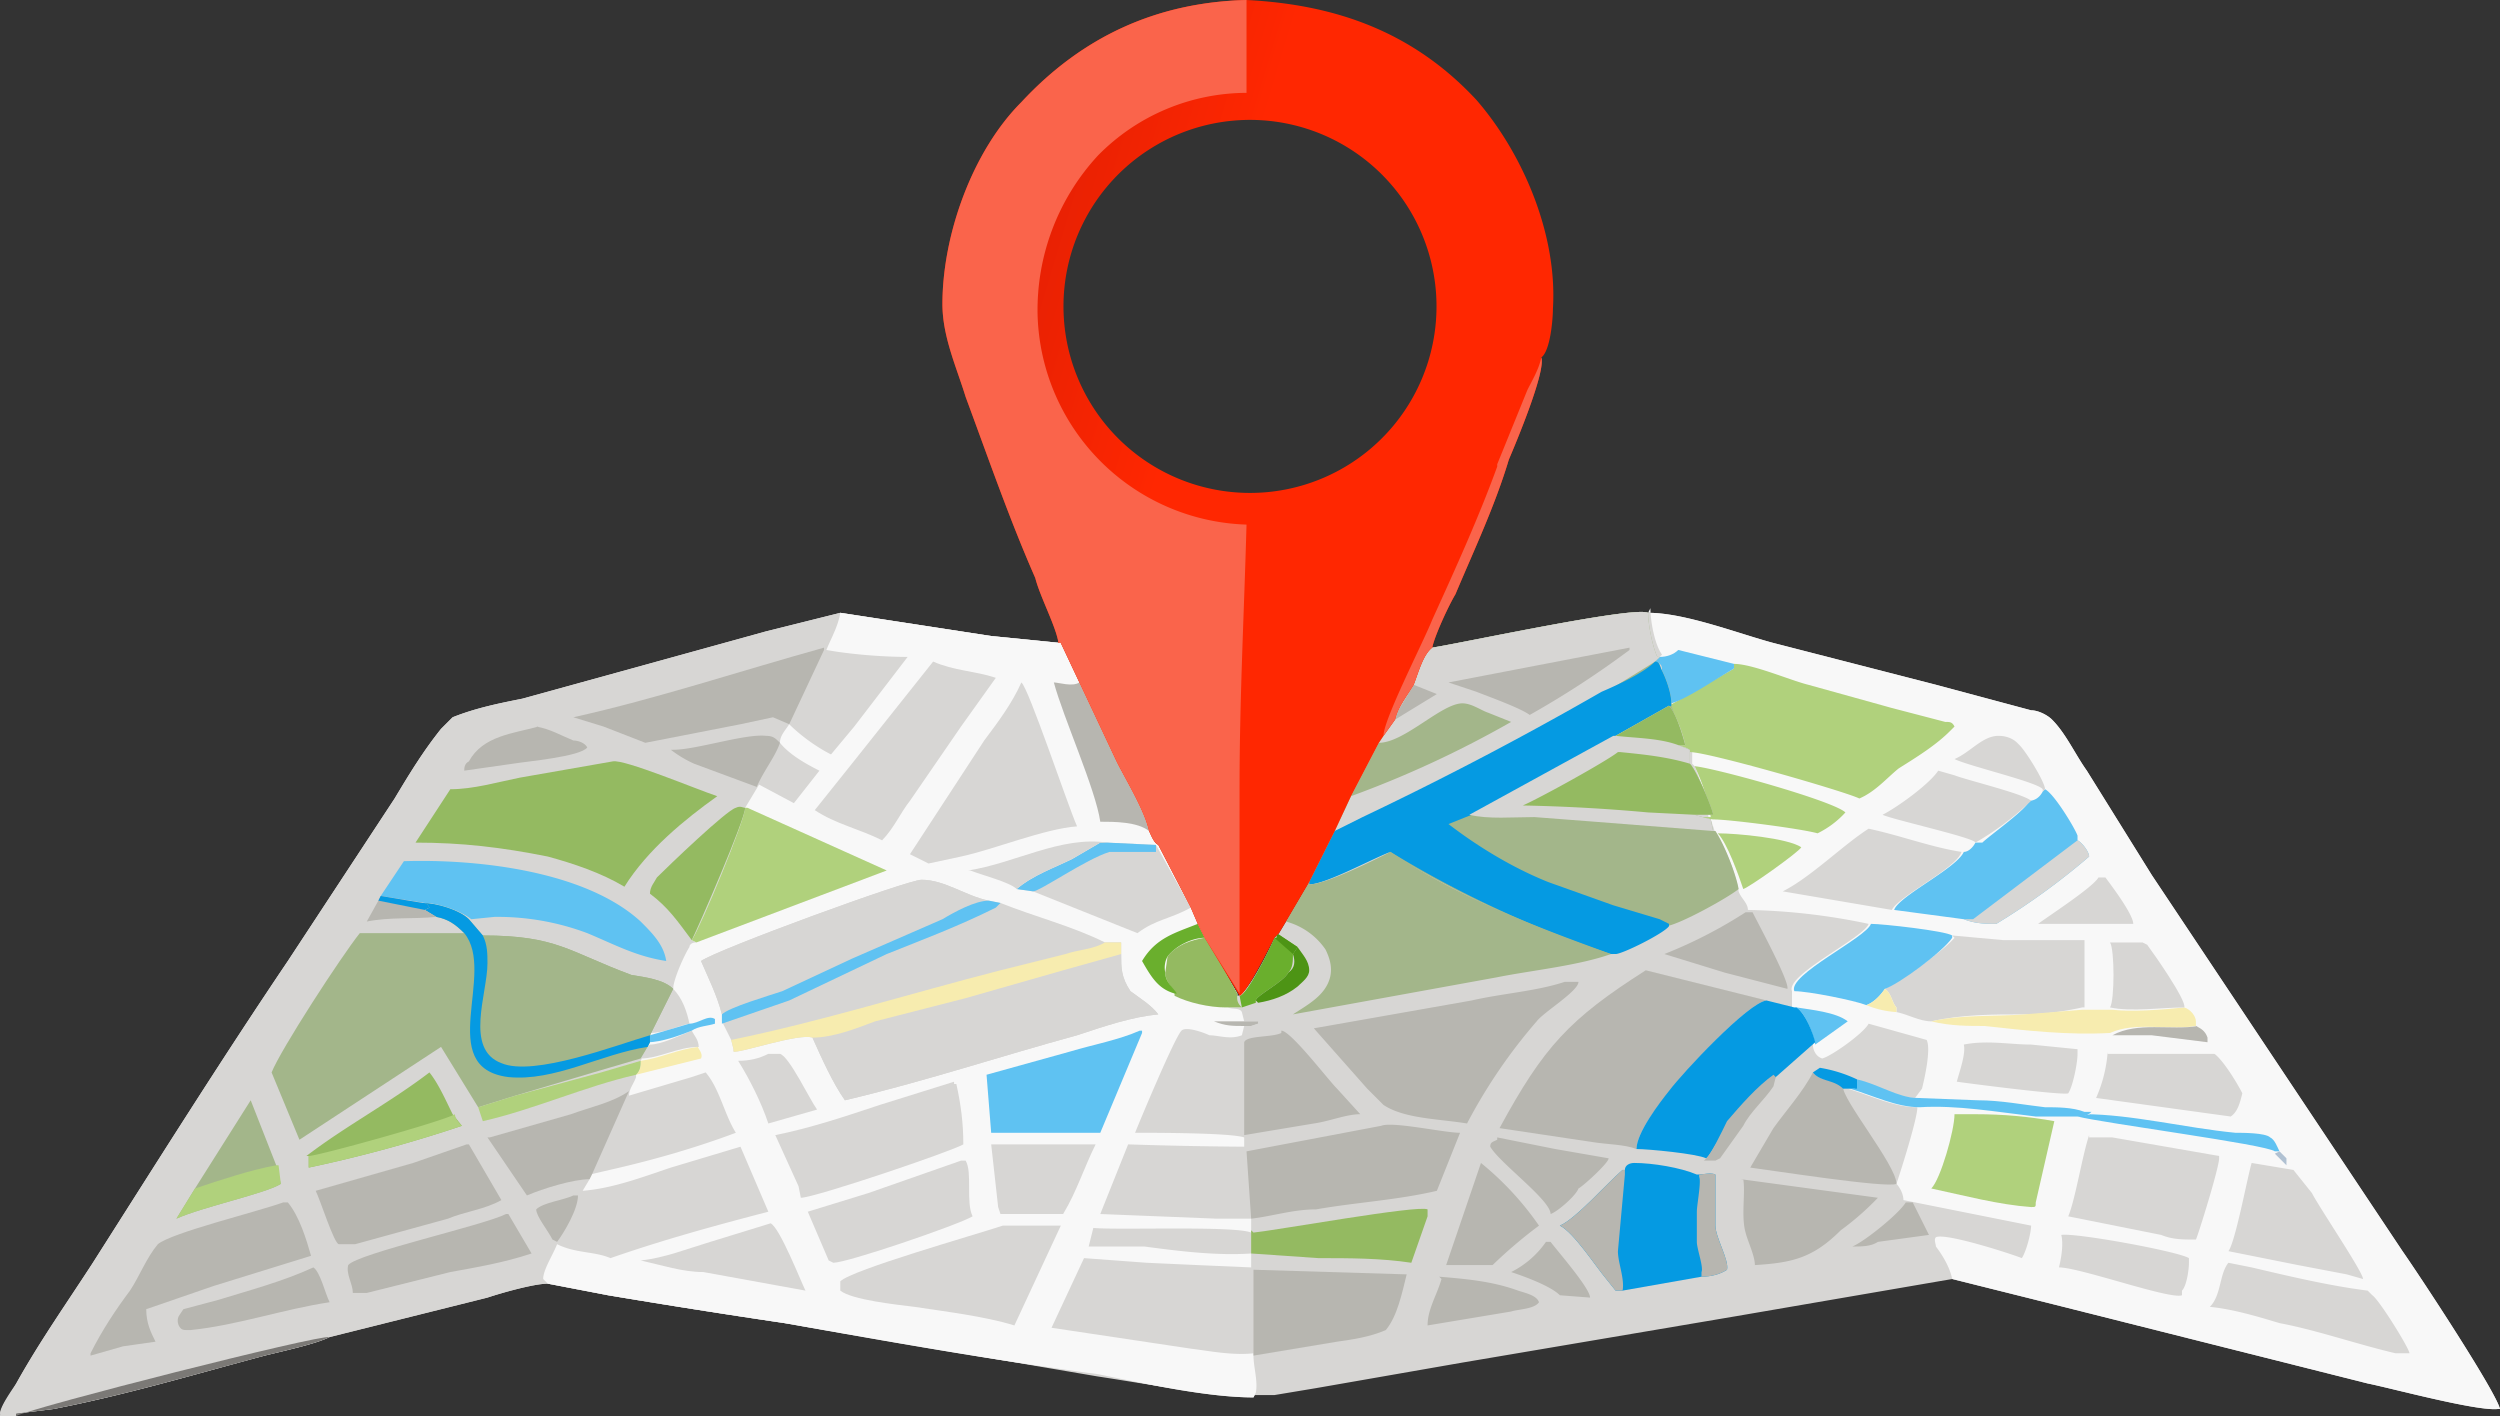 <svg xmlns="http://www.w3.org/2000/svg" width="107.7" height="61"><rect width="100%" height="100%" fill="#333333" stroke="none"/><path fill="#d7d6d4" d="M61.7 27.9c1.3-.2 8.7-1.8 9.3-1.5 1.6 0 3.9.9 5.4 1.3l7 1.8 4.1 1.1c.3 0 .7.2.9.4.6.6 1 1.5 1.5 2.2l2.8 4.5 10.8 16.2c.7 1 4 6 4.2 6.8h-.1c-.9.1-4.6-.9-5.6-1.1l-13.5-3.4-4.4-1.1-9.3 1.6-11.8 2-6.3 1.1-1.8.3h-1c-2 0-4.6-.5-6.6-.8L33.8 57a402 402 0 0 1-7.6-1.2l-2.6-.5c-.6 0-2 .4-2.6.6l-6.8 1.7c-.6.3-2 .6-2.8.8-3 .8-6 1.7-9.1 2.3l-1.6.2c-.2 0-.5.2-.7 0 0-.3.5-1 .7-1.3 1-1.8 2.2-3.5 3.3-5.2 2.8-4.4 5.5-8.7 8.4-13l4.6-7c.6-1 1.2-2 2-3l.5-.5c1-.4 2-.6 3-.8l5.8-1.6 4.7-1.3 3.2-.8 6.5 1 3 .3.8 1.7 1.6 3.4c.4.8 1.2 2.1 1.4 3 .1.2.2.5.4.6l1.4 2.7.3.7.3.6 1.4 2.4v.1c.4 0 1.4-2 1.6-2.5l.2-.2.3-.5 1-1.7 1.1-2.2.7-1.5 1.2-2.3.2-.3.5-.7c.1-.5.5-1 .8-1.5.2-.5.4-1.3.8-1.6z" style="stroke-width:.244"/><path fill="#d7d6d4" d="M.7 61H0c0-.4.5-1 .7-1.4 1-1.8 2.2-3.5 3.3-5.2 2.8-4.4 5.5-8.7 8.4-13l4.6-7c.6-1 1.2-2 2-3l.5-.5c1-.4 2-.6 3-.8l5.8-1.6 4.7-1.3 3.2-.8 6.5 1 3 .3.8 1.7 1.6 3.4c.4.8 1.2 2.1 1.4 3 .1.2.2.5.4.6l1.4 2.7.3.7.3.6 1.4 2.4v.1c0 .2 0 .3.2.5h-.7.1c.2.1.5 0 .6.2l.1.4h.6v.1l-.3.1h-.3l-.1.4c-.5.2-1 0-1.4 0-.2-.1-1-.4-1.2-.2-.3.3-1.8 3.9-2 4.4.8 0 4.1 0 4.7.2v.4a194.8 194.8 0 0 1-5-.1l-1.2 3 5 .2h1.5V53.1c-.7-.3-5.7-.1-6.8-.2l-.2.8h2.4c1.5.2 3.1.4 4.6.3v.6l-2.3-.1-2.2-.1-2.7-.2-1.4 3 6 .9c.8.1 1.8.3 2.7.2v.1c0 .5.2 1.1.1 1.6l-.1.2c-2 0-4.7-.6-6.7-1-4.5-.6-9-1.4-13.5-2.2a402 402 0 0 1-7.6-1.2l-2.6-.5c-.6 0-2 .4-2.6.6l-6.8 1.7c-.6.3-2 .6-2.8.8-3 .8-6 1.7-9.1 2.3l-1.6.2z" style="stroke-width:.244"/><path fill="#f8f8f8" d="m36.2 26.4 6.5 1 3 .3.8 1.7 1.6 3.4c.4.8 1.2 2.1 1.4 3 .1.2.2.5.4.6l1.4 2.7.3.7.3.6 1.4 2.4v.1c0 .2 0 .3.2.5h-.7.1c.2.1.5 0 .6.2l.1.4h.6v.1l-.3.1h-.3l-.1.4c-.5.2-1 0-1.4 0-.2-.1-1-.4-1.2-.2-.3.3-1.8 3.9-2 4.4.8 0 4.1 0 4.7.2v.4a194.8 194.8 0 0 1-5-.1l-1.2 3 5 .2h1.5V53.1c-.7-.3-5.7-.1-6.8-.2l-.2.8h2.4c1.5.2 3.1.4 4.6.3v.6l-2.3-.1-2.2-.1-2.7-.2-1.4 3 6 .9c.8.1 1.8.3 2.7.2v.1c0 .5.2 1.1.1 1.6l-.1.2c-2 0-4.7-.6-6.7-1-4.5-.6-9-1.4-13.5-2.2a402 402 0 0 1-7.6-1.2l-2.6-.5-.2-.2c0-.4.4-1 .6-1.5.8.4 1.6.3 2.3.6 2.3-.8 4.5-1.4 6.8-2l-1.2-2.8-3 .9c-1.2.4-2.5.9-3.8 1l.3-.5v-.2l1.3-.3c1.7-.4 3.4-.9 5-1.5-.5-.8-.7-1.9-1.3-2.6l-.6.2-2.7.8c0-.3.2-.5.3-.8v-.1c.2-.2.2-.4.2-.6l.3-.6v-.5h.1l1-2c0-.4.5-1.5.7-1.8 0-.1.1-.2.3-.2l-.2-.1c.4-.6 2.3-5.2 2.3-5.7l.6-1 1.5.8 1.1-1.4c-.6-.3-1.3-.7-1.7-1.2 0-.3.2-.5.4-.8.5.5 1.2 1 1.8 1.3l1-1.2 2.3-3c-1 0-2.4-.1-3.5-.3.2-.5.5-1 .6-1.6z" style="stroke-width:.244"/><path fill="#b0d17c" d="m32.2 34.8 6 2.7-8.2 3.1-.2-.1c.4-.6 2.3-5.2 2.3-5.7z" style="stroke-width:.244"/><path fill="#d7d6d4" d="m47.7 36.3 2.1.1 1.5 2.7c-.9.5-1.5.5-2.3 1.1l-4.5-1.8-.7-.1c.7-.6 1.6-.9 2.4-1.3l1.2-.7h.3z" style="stroke-width:.244"/><path fill="#5fc2f2" d="m47.7 36.3 2.1.1v.3h-2c-1 .3-3 1.7-3.3 1.7l-.7-.1c.7-.6 1.6-.9 2.4-1.3l1.2-.7h.3z" style="stroke-width:.244"/><path fill="#b7b6b0" d="m46.5 29.4 1.6 3.4c.4.8 1.2 2.1 1.4 3-.5-.4-1.5-.4-2.1-.4-.2-1.4-1.6-4.5-2-6 .2 0 .8.2 1.1 0z" style="stroke-width:.244"/><path fill="#94ba61" d="m52 40.4 1.3 2.4v.1c0 .2 0 .3.2.5h-.7c-.7 0-1.6-.2-2.2-.5v-.1c-.1-.3-.4-.5-.4-.9l.1-.7c.4-.5 1-.7 1.6-.8z" style="stroke-width:.244"/><path fill="#d7d6d4" d="M41.7 37.5c2-.3 4-1.5 6-1.2h-.3l-1.2.7c-.8.4-1.7.7-2.4 1.3-.3-.3-1.5-.6-2-.8z" style="stroke-width:.244"/><path fill="#6aaf2d" d="M49.2 41.4c.6-1 1.4-1.2 2.4-1.6l.3.6c-.5 0-1.2.3-1.6.8a1 1 0 0 0-.1.7c0 .4.3.6.5.9h-.1c-.7-.2-1-.7-1.4-1.4z" style="stroke-width:.244"/><path fill="#f7ecaf" d="M30 45c.1.2.3.4.2.6l-2.8.7c.2-.2.2-.4.2-.6.8-.1 1.6-.5 2.5-.6z" style="stroke-width:.244"/><path fill="#d7d6d4" d="M29 42.6c.4.4.6 1 .7 1.5-.5.1-1.1.4-1.7.4l1-2zM28 45c.5 0 1.3-.4 1.8-.6.1.2.3.4.3.7-.9 0-1.7.5-2.5.5l.3-.5z" style="stroke-width:.244"/><path fill="#5fc2f2" d="M29.7 44v.1c.4 0 .8-.4 1.1-.2v.2c-.3.1-.7.1-1 .3-.5.2-1.3.5-1.9.5v-.3h.1l1.7-.5z" style="stroke-width:.244"/><path fill="#b7b6b0" d="M53.6 44h.6v.1l-.3.1h-.3c-.5 0-.8 0-1.3-.2h1.3z" style="stroke-width:.244"/><path fill="#d7d6d4" d="M30.2 41.4c.7-.5 8.9-3.5 9.5-3.5 1 0 1.9.7 2.9.9l.5.1c1.5.6 3.1 1 4.5 1.7h.7v.5c0 .6 0 1 .4 1.6.4.3.9.6 1.2 1-1.1.1-2.3.5-3.5.9-3.3.9-6.6 2-10 2.8-.5-.7-1-1.8-1.4-2.7-.6-.2-3.2.7-3.4.6v-.1l-.1-.4-.4-.8v-.3c-.2-.8-.6-1.6-.9-2.3z" style="stroke-width:.244"/><path fill="#d7d6d4" d="M48.3 41.1c0 .6 0 1 .4 1.6.4.3.9.6 1.2 1-1.1.1-2.3.5-3.5.9-3.3.9-6.6 2-10 2.8-.5-.7-1-1.8-1.4-2.7.9 0 1.9-.4 2.7-.6l3.9-1.1 4.2-1.2 2.5-.7zM30.2 41.4c.7-.5 8.9-3.5 9.5-3.5 1 0 1.9.7 2.9.9-.6 0-1.5.5-2 .8l-4 1.7-2.9 1.4c-.5.2-2.3.7-2.6 1-.2-.8-.6-1.6-.9-2.3z" style="stroke-width:.244"/><path fill="#f7ecaf" d="M47.6 40.6h.7v.5l-2.5.7-4.2 1.2-3.9 1c-.8.3-1.8.7-2.7.7-.6-.2-3.2.7-3.4.6v-.1l-.1-.4c3.9-.8 7.7-2 11.6-3l2.8-.7c.6-.2 1.2-.2 1.7-.5z" style="stroke-width:.244"/><path fill="#5fc2f2" d="m42.6 38.8.5.1-.2.2c-1.6.8-3.2 1.4-4.7 2l-4.2 2-2.9 1v-.4c.3-.3 2-.8 2.6-1l3-1.4 3.9-1.7c.5-.3 1.4-.8 2-.8z" style="stroke-width:.244"/><path fill="#d7d6d4" d="M44 29.4c.3.2 2 5.3 2.4 6.2-1.4.1-3.6 1-5 1.3l-1.4.3-.8-.4 3.2-4.9c.6-.8 1.2-1.6 1.6-2.5zM40.2 28.5c.9.4 1.8.4 2.7.7l-1.5 2.1-2.2 3.2c-.4.5-.7 1.2-1.2 1.7-1-.5-2-.7-2.9-1.3l1.6-2 3.5-4.4zM43.2 52.8h2.5l-2 4.3c-1.3-.4-3-.6-4.3-.8-.8-.1-2.7-.3-3.2-.7v-.4c.5-.5 5.8-2 7-2.4zM41.1 46.7h.1c.2.9.3 1.7.3 2.6-.5.3-6.4 2.3-7 2.3l-.1-.5-1-2.2c1.5-.3 3-.8 4.5-1.3l3.2-1z" style="stroke-width:.244"/><path fill="#5fc2f2" d="M49.2 44.4v.1l-1.8 4.3h-4.7l-.2-2.5 3.6-1c1-.3 2.1-.5 3-.9z" style="stroke-width:.244"/><path fill="#d7d6d4" d="M41.4 50h.2c.3.5 0 1.8.3 2.4-.7.4-5.4 2-6 2l-.2-.1-.9-2.1 2.6-.8 4-1.4zM46.6 49.3h.6c-.5 1-.8 2-1.4 3h-2.7L43 52l-.3-2.7h4zM33.2 52.7c.4.2 1.3 2.5 1.5 2.9l-4.4-.8c-.9 0-1.8-.3-2.7-.5 1-.1 2-.5 3-.8l2.6-.8zM33 45.4h.6c.4.1 1.3 2 1.6 2.4l-1.4.4-.7.2c-.3-.9-.8-1.9-1.3-2.7.5 0 .9-.1 1.3-.3z" style="stroke-width:.244"/><path fill="#b7b6b0" d="m51.2 43.8.8.1-.8-.1z" style="stroke-width:.244"/><path fill="#a3b68a" d="M18.2 38.9c.6 0 1.6.3 2 .7l.6.7c3.2 0 3.7.7 6.4 1.7.6.1 1.4.2 1.8.6l-1 2v.3l-.1.2-.3.5-1.7.5-3.7 1.1-1.6.5-1.6-2.6-6.1 4-1.2-2.9c.4-1 3-5 3.8-6H20c-.4-.4-.7-.6-1.2-.7l-.5-.3.2-.1-.3-.2z" style="stroke-width:.244"/><path fill="#a3b68a" d="M20.8 40.3c3.2 0 3.7.7 6.4 1.7.6.1 1.4.2 1.8.6l-1 2c-1.5.4-5 1.8-6.4 1.2-1.5-.6-.6-3-.6-4.3 0-.4 0-.8-.2-1.2z" style="stroke-width:.244"/><path fill="#059ae2" d="M18.2 38.9c.6 0 1.6.3 2 .7l.6.7c.2.4.2.8.2 1.2 0 1.3-1 3.7.6 4.3 1.4.6 5-.8 6.4-1.2v.3l-.1.2c-2 .3-4 1.5-6 1.3-3.2-.4-.5-4.5-1.9-6.2-.4-.4-.7-.6-1.2-.7l-.5-.3.2-.1-.3-.2z" style="stroke-width:.244"/><path fill="#5fc2f2" d="M17.4 37.1c3.1-.1 7.8.4 10.2 2.6.5.5 1 1 1.1 1.7-1.3-.2-2.2-.7-3.4-1.2a11 11 0 0 0-4-.7l-1 .1c-.5-.4-1.5-.7-2-.7l-1.9-.3 1-1.5z" style="stroke-width:.244"/><path fill="#b7b6b0" d="m21.1 49 3.5-1c.8-.3 1.8-.5 2.5-1l-1.6 3.6-.1.2c-.7 0-2 .4-2.7.7L21 49z" style="stroke-width:.244"/><path fill="#94ba61" d="M28 38.5c0-.3.2-.5.3-.7.5-.5 3-2.9 3.4-3 .2-.1.3 0 .4 0 0 .5-2 5.1-2.3 5.7-.6-.8-1-1.4-1.8-2z" style="stroke-width:.244"/><path fill="#b7b6b0" d="M29 32.3c1 0 3.1-.7 4-.6.3 0 .4.1.6.3-.2.6-.7 1.2-1 1.9l-2.7-1a5 5 0 0 1-1-.6z" style="stroke-width:.244"/><path fill="#b0d17c" d="m20.6 47.7 1.6-.5 3.7-1 1.7-.5c0 .2 0 .4-.2.6-2.2.5-4.4 1.5-6.6 2z" style="stroke-width:.244"/><path fill="#7b7976" d="M.7 61c.8-.4 13-3.5 13.5-3.4-.6.3-2 .6-2.8.8-3 .8-6 1.7-9.1 2.3l-1.6.2z" style="stroke-width:.244"/><path fill="#b7b6b0" d="m16.4 38.6 1.8.3c.1 0 .2 0 .3.2l-.2.1.5.3c-1 .1-2 0-3 .2l.5-.9z" style="stroke-width:.244"/><path fill="#059ae2" d="m16.4 38.6 1.8.3c.1 0 .2 0 .3.2l-.2.1-2-.4z" style="stroke-width:.244"/><path fill="#94ba61" d="M26.4 32.8c.5-.1 3.6 1.2 4.5 1.5-1.4 1-3 2.3-4 3.9-1-.6-2.2-1-3.3-1.3-2-.4-3.7-.6-5.7-.6l1.5-2.3c1 0 2-.3 3-.5l4-.7z" style="stroke-width:.244"/><path fill="#b7b6b0" d="M12.2 51.8h.2c.5.6.8 1.6 1 2.3l-4.2 1.3-2.9 1c0 .6.2 1 .4 1.4l-1.4.2-1.4.4v-.1c.5-1 1.1-1.9 1.7-2.7.4-.6.7-1.4 1.2-2 .6-.5 4.3-1.4 5.4-1.8zM20 49.3h.2l1.4 2.4c-.7.4-1.6.5-2.3.8l-4 1.1h-.7c-.2 0-.8-1.9-1-2.3l4.2-1.2 2.3-.8zM35.5 28 34 31.2l-.7-.3-1.4.3-4.1.8-1.8-.7-1.3-.4c3.6-.8 7.2-2 10.8-3zM21.9 52.3l1 1.7c-1.2.4-2.4.6-3.5.8l-3.6.9h-.6c0-.4-.3-.8-.2-1.2.4-.5 5.8-1.7 6.8-2.2z" style="stroke-width:.244"/><path fill="#94ba61" d="M13.2 49.8c1.7-1.3 3.6-2.3 5.3-3.6.4.5.7 1.2 1 1.8l.4.5a59.2 59.2 0 0 1-6.6 1.8v-.5z" style="stroke-width:.244"/><path fill="#b0d17c" d="M19.6 48c0 .2.2.4.3.5a59.2 59.2 0 0 1-6.6 1.8v-.5c.4 0 5.8-1.5 6.3-1.8z" style="stroke-width:.244"/><path fill="#a3b68a" d="m8.4 51.2 2.4-3.8 1.1 2.8.2.8c-.6.4-3.4 1-4.5 1.5l.8-1.3z" style="stroke-width:.244"/><path fill="#b0d17c" d="m12 50.2.1.8c-.6.4-3.4 1-4.5 1.5l.8-1.3c1.2-.4 2.4-.8 3.5-1z" style="stroke-width:.244"/><path fill="#b7b6b0" d="M13.5 54.6c.3.2.5 1.1.7 1.5-2 .3-4 1-6 1.2h-.1c-.2 0-.3 0-.4-.2 0 0-.1-.2 0-.4l.2-.3 1.5-.4c1.3-.4 2.8-.8 4.1-1.4zM23.1 31.3c.6.1 1.1.4 1.6.6.2 0 .5.1.6.3-.3.4-2.6.6-3.2.7l-2.1.3c0-.1 0-.3.2-.4.6-1.1 1.9-1.2 3-1.5zM24.7 51.5h.2c0 .6-.6 1.6-.9 2l-.2-.1c-.2-.4-.7-1-.7-1.3.3-.3 1.2-.4 1.6-.6z" style="stroke-width:.244"/><path fill="#f8f8f8" d="M71 26.4c1.6 0 3.9.9 5.4 1.3l7 1.8 4.1 1.1c.3 0 .7.2.9.4.6.6 1 1.5 1.5 2.2l2.8 4.5 10.8 16.2c.7 1 4 6 4.2 6.8h-.1c-.9.1-4.6-.9-5.6-1.1l-13.5-3.4-4.4-1.1c-.1-.5-.4-1-.7-1.4 0-.1-.1-.3 0-.4.4-.2 3.2.7 3.7.9.2-.3.4-1.1.4-1.4L82 51.7c0-.3-.2-.6-.3-.7.2-.6.9-2.8.9-3.3-1 0-2-.5-3-.8h.2l.1-.2v-.2c.9.2 1.8.8 2.6.8l.3-.4c.1-.4.4-1.7.2-2.1l-2.5-.7c-.2.4-1.6 1.4-2 1.5-.3-.1-.4-.4-.4-.6-.1-.5-.4-1.3-.8-1.5l-.1-.1v-.7c-.3-.7 3.1-2.3 3.3-2.9a27.4 27.4 0 0 0-5.2-.6c0-.3-.3-.5-.4-.8-.1-.7-.6-2-1-2.5l-.2-.6-.7-.1h.6A8 8 0 0 0 73 33l-.1-.1v-.5c0-.2-.3-.2-.5-.2h.3V32a5 5 0 0 0-.7-1.7c.1-.5-.1-1.1-.3-1.5 0-.2 0-.3-.3-.4l.2-.2c-.3-.4-.5-1.4-.5-2z" style="stroke-width:.244"/><path fill="#b0d17c" d="M74.7 28.6c.8 0 2.4.7 3.2.9l3.6 1 2.3.6c.2 0 .3 0 .4.2l-.2.2c-.6.6-1.4 1.1-2.2 1.6-.5.4-1 1-1.7 1.3-.6-.3-6.5-2-7.3-2 0-.2-.3-.2-.5-.3h.3a5 5 0 0 0-.7-1.7l2.8-1.6z" style="stroke-width:.244"/><path fill="#d7d6d4" d="m84.1 40.3 2.2.2h3.5v2.9h-.1c-.9.2-1.7.3-2.6.3-1.2 0-2.6 0-3.9.3-.5 0-1-.3-1.5-.4v-.2c-.2-.2-.2-.6-.5-.8.6-.3 2.5-1.6 3-2.2z" style="stroke-width:.244"/><path fill="#5fc2f2" d="M80.6 39.8c.5 0 3.2.3 3.5.5v.1c-.4.6-2.3 2-2.9 2.2-.2.3-.5.6-.8.7-.5-.2-2.5-.6-3.1-.6-.3-.7 3.1-2.3 3.3-2.9z" style="stroke-width:.244"/><path fill="#b0d17c" d="M72.9 33c.7 0 6.1 1.5 6.6 2a4 4 0 0 1-1.2.9c-.7-.2-3.8-.6-4.5-.6l-.7-.1h.6A8 8 0 0 0 73 33z" style="stroke-width:.244"/><path fill="#f7ecaf" d="M91 43.5c.8.1 2.2 0 3.1-.1.3.1.5.4.5.6v.2c-1.2.2-2.6-.2-3.7.3-1.8.1-3.6-.1-5.4-.3-.7 0-1.5 0-2.3-.2 1.3-.3 2.7-.2 4-.3l2.5-.2h1.2z" style="stroke-width:.244"/><path fill="#d7d6d4" d="M91 40.6h1.3l.2.1c.3.4 1.7 2.4 1.6 2.7-.9 0-2.3.2-3.2 0 .2-.3.2-2.5 0-2.8z" style="stroke-width:.244"/><path fill="#b0d17c" d="M74 35.9c.8 0 3 .2 3.6.6-.1.2-2.2 1.7-2.5 1.8-.2-.6-.7-2-1.1-2.4z" style="stroke-width:.244"/><path fill="#5fc2f2" d="m72.3 28 2.4.6v.2c-.7.4-2 1.3-2.7 1.5 0-.4-.2-1-.4-1.4 0-.2 0-.3-.3-.4l.2-.2c.3 0 .6-.1.8-.3zM89.8 48c2 0 4.4.6 6.5.8.3 0 1.3 0 1.5.2.2.1.3.4.4.6H98c-.4-.3-7.3-1.2-8.5-1.5l.6-.1z" style="stroke-width:.244"/><path fill="#5fc2f2" d="M80 46.5c.9.2 1.8.8 2.6.8l2.6.1c1 0 2 .2 2.9.3.5 0 1.2 0 1.7.2h.3c-.2.2-.4.2-.6.2h-1.8c-1.7-.2-3.4-.5-5-.4-1 0-2-.5-3-.8h.2l.1-.2z" style="stroke-width:.244"/><path fill="#b7b6b0" d="M94.6 44.2c.2.1.4.2.5.5v.2l-2.4-.3H91c1.1-.6 2.5-.2 3.7-.4z" style="stroke-width:.244"/><path fill="#5fc2f2" d="M77.4 43.4c.6.1 1.7.2 2.2.6l-1.4 1c-.1-.5-.4-1.3-.8-1.6z" style="stroke-width:.244"/><path fill="#f7ecaf" d="M81.2 42.6c.3.2.3.6.5.8v.2a4 4 0 0 1-1.3-.3c.3-.1.6-.4.8-.7z" style="stroke-width:.244"/><path fill="#b0c1d2" d="m98.2 49.6.3.3v.3l-.5-.5z" style="stroke-width:.244"/><path fill="#5fc2f2" d="M88.1 34c.4.2 1.3 1.7 1.4 2v.2c.2.1.5.5.5.7a30.1 30.1 0 0 1-4 2.9c-.4 0-.9 0-1.4-.2l-3-.4c.2-.6 2.7-1.8 3-2.5.2 0 .4-.2.5-.4h.3c.3-.3 2-1.5 2-1.8.3 0 .5-.2.6-.4z" style="stroke-width:.244"/><path fill="#d7d6d4" d="M89.5 36.2c.2.1.5.5.5.7a30.1 30.1 0 0 1-4 2.9c-.4 0-.9 0-1.4-.2h.4l4.5-3.4zM90 49h1l4.6.8v.1c0 .4-.9 3.3-1 3.5-.6 0-1 0-1.5-.2l-4-.8c.3-.7.6-2.6.9-3.5zM96 54.4l1 .2c1.7.4 3.4.8 5 1l.2.2c.3.2 1.6 2.3 1.6 2.5h-.6c-1.7-.4-3.4-1-5-1.3-1-.3-2-.6-3-.7.5-.5.4-1.4.8-1.9z" style="stroke-width:.244"/><path fill="#b0d17c" d="M84.3 48h.8c1.2 0 2.3.1 3.4.3l-.8 3.5c0 .2 0 .2-.2.2-1.4-.1-2.9-.5-4.3-.8.4-.4 1-2.5 1-3.2z" style="stroke-width:.244"/><path fill="#d7d6d4" d="m97 50.1 1.8.3.8 1c.3.6 2.2 3.4 2.2 3.7l-.7-.2-2.1-.4-3-.6c.3-.4.8-3.1 1-3.8zM76.8 38.4c1.2-.6 2.6-2 3.7-2.7 1.4.3 2.7.8 4 1-.2.7-2.7 1.9-3 2.5l-4.7-.8zM90.8 45.4h4.6c.4.3 1 1.3 1.2 1.7-.1.4-.2.8-.5 1l-5.8-.8a6 6 0 0 0 .5-2zM83.5 33.2l.7.2c.5.2 3 .8 3.3 1.1a12.3 12.3 0 0 1-2.4 1.8c0-.2-3.6-1-4-1.2.6-.3 2-1.3 2.4-1.9zM88.8 53.2c.6-.1 5 .7 5.5 1v.2c0 .3-.1 1-.3 1.2v.2c-.5.2-4.4-1.2-5.3-1.2.1-.4.2-1 .1-1.4zM84.6 45c1-.2 2 0 2.9 0l2 .2v.2c0 .4-.2 1.4-.4 1.7-.2.1-4.1-.4-4.8-.5.1-.4.4-1.2.3-1.6zM90.4 37.8h.3c.3.4 1.2 1.6 1.2 2h-4.1c.4-.3 2.4-1.6 2.6-2zM84.2 32.7c.7-.3 1.2-1 1.9-1 .3 0 .6.1.8.3l.1.1c.3.3 1.1 1.6 1.1 1.9l-.1.1V34c-.2-.3-3.2-1-3.8-1.3z" style="stroke-width:.244"/><path fill="#a3b68a" d="M61.7 27.9c1.3-.2 8.7-1.8 9.3-1.5 0 .5.2 1.5.4 1.9h.1l-.2.2c.2 0 .2.2.3.4.2.4.4 1 .4 1.4v.1l.6 1.7h-.3l.5.2v.6c.3.3 1 2 1 2.2H73l.7.2.1.5h.1c.4.6.9 1.9 1 2.5-.5.4-2.5 1.5-3.1 1.6-.2.3-2 1.2-2.3 1.2h-.2a46 46 0 0 1-9.5-4.4c-.8.3-2.8 1.4-3.5 1.4V38l1.1-2.2.7-1.5 1.2-2.3.2-.3.5-.7c.1-.5.5-1 .8-1.5.2-.5.4-1.3.8-1.6z" style="stroke-width:.244"/><path fill="#d7d6d4" d="M61.7 27.9c1.3-.2 8.7-1.8 9.3-1.5 0 .5.2 1.5.4 1.9h.1l-.2.2a111.2 111.2 0 0 1-12.5 6.8l-1.3.5.7-1.5 1.2-2.3.2-.3.5-.7c.1-.5.5-1 .8-1.5.2-.5.4-1.3.8-1.6z" style="stroke-width:.244"/><path fill="#a3b68a" d="M59.4 32c1.1 0 2.7-1.7 3.6-1.7.4 0 .8.3 1.1.4l1 .4a45.1 45.1 0 0 1-6.9 3.2l1.2-2.3z" style="stroke-width:.244"/><path fill="#b7b6b0" d="m60 31 .9-1.5 1 .4-1.8 1.1zM70.2 28a40 40 0 0 1-4.3 2.8c-.4-.3-1.8-.8-2.3-1l-1.2-.4 7.8-1.5z" style="stroke-width:.244"/><path fill="#059ae2" d="M71.3 28.5c.2 0 .2.2.3.4.2.4.4 1 .4 1.4v.1l-2.4 1.3-6.2 3.4-1 .4c1.3 1 2.8 1.9 4.3 2.5l2.8 1 2 .6.4.2v.1c-.2.3-2 1.2-2.3 1.2h-.2a46 46 0 0 1-9.5-4.4c-.8.3-2.8 1.4-3.5 1.4V38l1.1-2.2 1.2-.6A149.8 149.8 0 0 0 69 29.8c.7-.3 1.8-.8 2.3-1.3z" style="stroke-width:.244"/><path fill="#d7d6d4" d="m69.6 31.7 2.3-1.3c.3.3.6 1.3.7 1.7h-.3l.5.2v.6c.3.3 1 2 1 2.2H73l.7.2.1.5-5.1-.4-2.6-.2c-.9 0-2 .1-2.8-.1l6.2-3.4z" style="stroke-width:.244"/><path fill="#94ba61" d="M69.8 32.4c1 .1 2 .2 3 .5.3.3 1 2 1 2.2H73l-2-.1a75 75 0 0 0-5.4-.3c.7-.3 3.6-1.9 4.1-2.3zM69.6 31.7l2.3-1.3c.3.3.6 1.3.7 1.7h-.3c-.8-.3-1.8-.3-2.7-.4z" style="stroke-width:.244"/><path fill="#a3b68a" d="M59.9 36.7c3 2 6.2 3.2 9.5 4.4-1.4.5-3.4.7-4.9 1l-8.8 1.6c.6-.4 1.4-.8 1.6-1.6.1-.4 0-.8-.2-1.2a3 3 0 0 0-1.7-1.2l1-1.7v.1c.7 0 2.7-1 3.5-1.4z" style="stroke-width:.244"/><path fill="#b7b6b0" d="M64.6 48.6c1.9-3.5 3-4.7 6.3-6.8l4 1 1.2.3c-.8.1-3.6 3.1-4.2 4-.4.4-1.4 1.7-1.4 2.4-.5-.2-1.3-.2-1.9-.3l-4-.6z" style="stroke-width:.244"/><path fill="#059ae2" d="M70.5 49.5c0-.7 1-2 1.4-2.5.6-.8 3.4-3.8 4.2-3.9l1.2.3h.1c.4.3.7 1.1.8 1.5l-1.7 1.5c-.8.4-1.5 1.2-2 2-.3.3-.8 1.4-1 1.5-.4-.2-2.5-.4-3-.4z" style="stroke-width:.244"/><path fill="#b7b6b0" d="m54 54.7 6.6.2c-.2.8-.4 1.8-.9 2.4-.7.3-1.4.4-2.1.5l-3.6.6v-3.7zM75.4 50.3l1-1.7c.5-.7 1.3-1.6 1.7-2.4.3.4 1 .3 1.3.6-.1.5 2.3 3.4 2.3 4.2-.4.2-5.5-.6-6.3-.7z" style="stroke-width:.244"/><path fill="#94ba61" d="M54 53.1c1-.1 7.1-1.2 7.5-1v.3l-.7 2c-1.3-.2-2.7-.2-4-.2l-2.9-.2V53z" style="stroke-width:.244"/><path fill="#6aaf2d" d="M55 40.4v-.2l.9.6-.2.3c0 .3 0 .6-.2.8-.2.4-1.4 1-1.4 1.2v.1l-.6.2-.1-.5c.3 0 1.3-2 1.5-2.5z" style="stroke-width:.244"/><path fill="#4d9415" d="M55 40.4v-.2l.9.6-.2.3-.8-.7z" style="stroke-width:.244"/><path fill="#b7b6b0" d="m76.5 46.4-.1.4c-.4.6-1 1.1-1.3 1.7l-1 1.4-.2.1h-.5c.3-.2.8-1.3 1-1.7.6-.7 1.3-1.5 2-2z" style="stroke-width:.244"/><path fill="#4d9415" d="M55.9 40.8c.2.3.5.6.5 1 0 .3-.3.5-.5.7-.5.4-1.1.6-1.7.7l-.1-.1c0-.2 1.2-.8 1.4-1.2.3-.2.3-.5.2-.8l.2-.3z" style="stroke-width:.244"/><path fill="#059ae2" d="M78.4 46a6 6 0 0 1 1.6.5v.4h-.6c-.4-.4-1-.3-1.3-.7l.3-.2z" style="stroke-width:.244"/><path fill="#b7b6b0" d="M67.4 42.3h.6c0 .4-1.5 1.3-1.8 1.7a23 23 0 0 0-3 4.4c-1.2-.2-2.7-.2-3.6-.8l-.7-.7-2.3-2.6 6.8-1.2c1.3-.3 2.8-.4 4-.8z" style="stroke-width:.244"/><path fill="#059ae2" d="M70 50.4c0-.2.2-.3.4-.3.8 0 2 .2 2.7.5.3 0 .6-.1.8 0v2.2c0 .5.6 1.5.5 1.9-.3.2-.7.3-1.1.3l-3.4.6h-.3l-.4-.5c-.5-.6-1.4-2-2-2.3.7-.3 2-1.8 2.7-2.4z" style="stroke-width:.244"/><path fill="#b7b6b0" d="M70 50.4v.2l-.3 3.3c0 .5.3 1.2.2 1.7h-.3l-.4-.5c-.5-.6-1.4-2-2-2.3.7-.3 2-1.8 2.7-2.4zM73.1 50.6c.3 0 .6-.1.8 0v2.2c0 .5.6 1.5.5 1.9-.3.2-.7.3-1.1.3v-.2c.1-.2-.2-1-.2-1.3v-1.3c0-.3.2-1.3.1-1.5v-.1zM59.5 48.5c.5-.2 2.7.3 3.4.3l-1 2.5c-1.7.4-3.5.5-5.2.8-1 0-1.9.3-2.8.4l-.2-2.9 5.8-1.1zM55.2 44.4c.4 0 2 2.1 2.4 2.5l1 1.1c-.6 0-1.3.3-2 .4l-3 .5v-4c.1-.3 1.2-.2 1.6-.4zM75 50.8l5.9.8a12 12 0 0 1-1.6 1.4c-1.2 1.2-2.1 1.4-3.7 1.5 0-.4-.3-1-.4-1.4-.2-.7 0-1.7-.1-2.3zM63.8 50.1a13 13 0 0 1 2.5 2.7 20.4 20.4 0 0 0-2 1.7h-2l1.5-4.4zM75.2 39.3h.3c.3.6 1.6 3 1.5 3.3l-2.7-.7-2.6-.8a20 20 0 0 0 3.5-1.8zM64.5 49l2.5.5 2.3.4c0 .2-1.1 1.2-1.3 1.3-.1.3-.9 1-1.2 1.1 0-.6-2.2-2.2-2.6-2.9 0-.2.1-.2.3-.3zM62 55c1.2.1 2.3.2 3.4.6.3.1.8.2.9.5-.2.3-.9.3-1.2.4l-3.6.6c0-.7.4-1.3.6-2zM66.6 53.5h.2c.3.4 1.7 2 1.7 2.4l-1.3-.1c-.4-.4-1.5-.8-2.1-1a4 4 0 0 0 1.5-1.3zM82 51.8h.4l.7 1.4-2.2.3c-.3.2-.7.2-1.1.2.5-.2 2-1.4 2.3-1.9z" style="stroke-width:.244"/><defs><linearGradient id="a" x1="215.3" x2="300.3" y1="98.3" y2="123.8" gradientTransform="matrix(.2 0 0 .2 -9.5 -6.3)" gradientUnits="userSpaceOnUse"><stop offset="0" stop-color="#CB1905"/><stop offset="1" stop-color="#FF2701"/></linearGradient></defs><path fill="url(#a)" d="M45.6 27.7c-.1-.7-.8-2-1-2.8-1.1-2.5-2-5.1-3-7.8-.4-1.3-1-2.6-1-4 0-3 1.3-6.6 3.4-8.7C46.6 1.6 49.8.1 53.7 0c3.9.2 7.2 1.4 9.9 4.3 2 2.3 3.5 5.8 3.3 9 0 .4-.1 1.8-.5 2.1.2.6-1.1 3.7-1.4 4.4-.6 2-1.5 3.9-2.3 5.8-.3.5-.9 1.8-1 2.3-.4.3-.6 1.1-.8 1.6-.3.5-.7 1-.8 1.5l-.5.7-.2.3-1.2 2.3-.7 1.5-1.1 2.2-1 1.7-.3.5-.2.2c-.2.4-1.2 2.4-1.5 2.5l-1.5-2.5-.3-.6-.3-.7-1.4-2.7c-.2-.1-.3-.4-.4-.6-.2-.9-1-2.2-1.4-3l-1.6-3.4-.8-1.7zm9-6.5a8 8 0 1 0-1.5-16 8 8 0 0 0 1.5 16z" style="fill:url(#a);stroke-width:.244"/><path fill="#fa644b" d="M45.6 27.7c-.1-.7-.8-2-1-2.8-1.1-2.5-2-5.1-3-7.8-.4-1.3-1-2.6-1-4 0-3 1.3-6.6 3.4-8.7C46.6 1.6 49.8.1 53.7 0v4a9 9 0 0 0-6.4 2.7 9.8 9.8 0 0 0-2.6 6.9 9.3 9.3 0 0 0 9 9c-.1 3.7-.3 7.5-.3 11.3V42.8l-1.5-2.4-.3-.6-.3-.7-1.4-2.7c-.2-.1-.3-.4-.4-.6-.2-.9-1-2.2-1.4-3l-1.6-3.4-.8-1.7zM64.5 20l1.3-3.2c.2-.4.5-.9.6-1.4.2.6-1.1 3.7-1.4 4.4-.6 2-1.5 3.9-2.3 5.8-.3.5-.9 1.8-1 2.3-.4.3-.6 1.1-.8 1.6-.3.5-.7 1-.8 1.5l-.5.7c0-.7 1.7-4 2.1-5 1-2.2 2-4.4 2.8-6.6z" style="stroke-width:.244"/></svg>